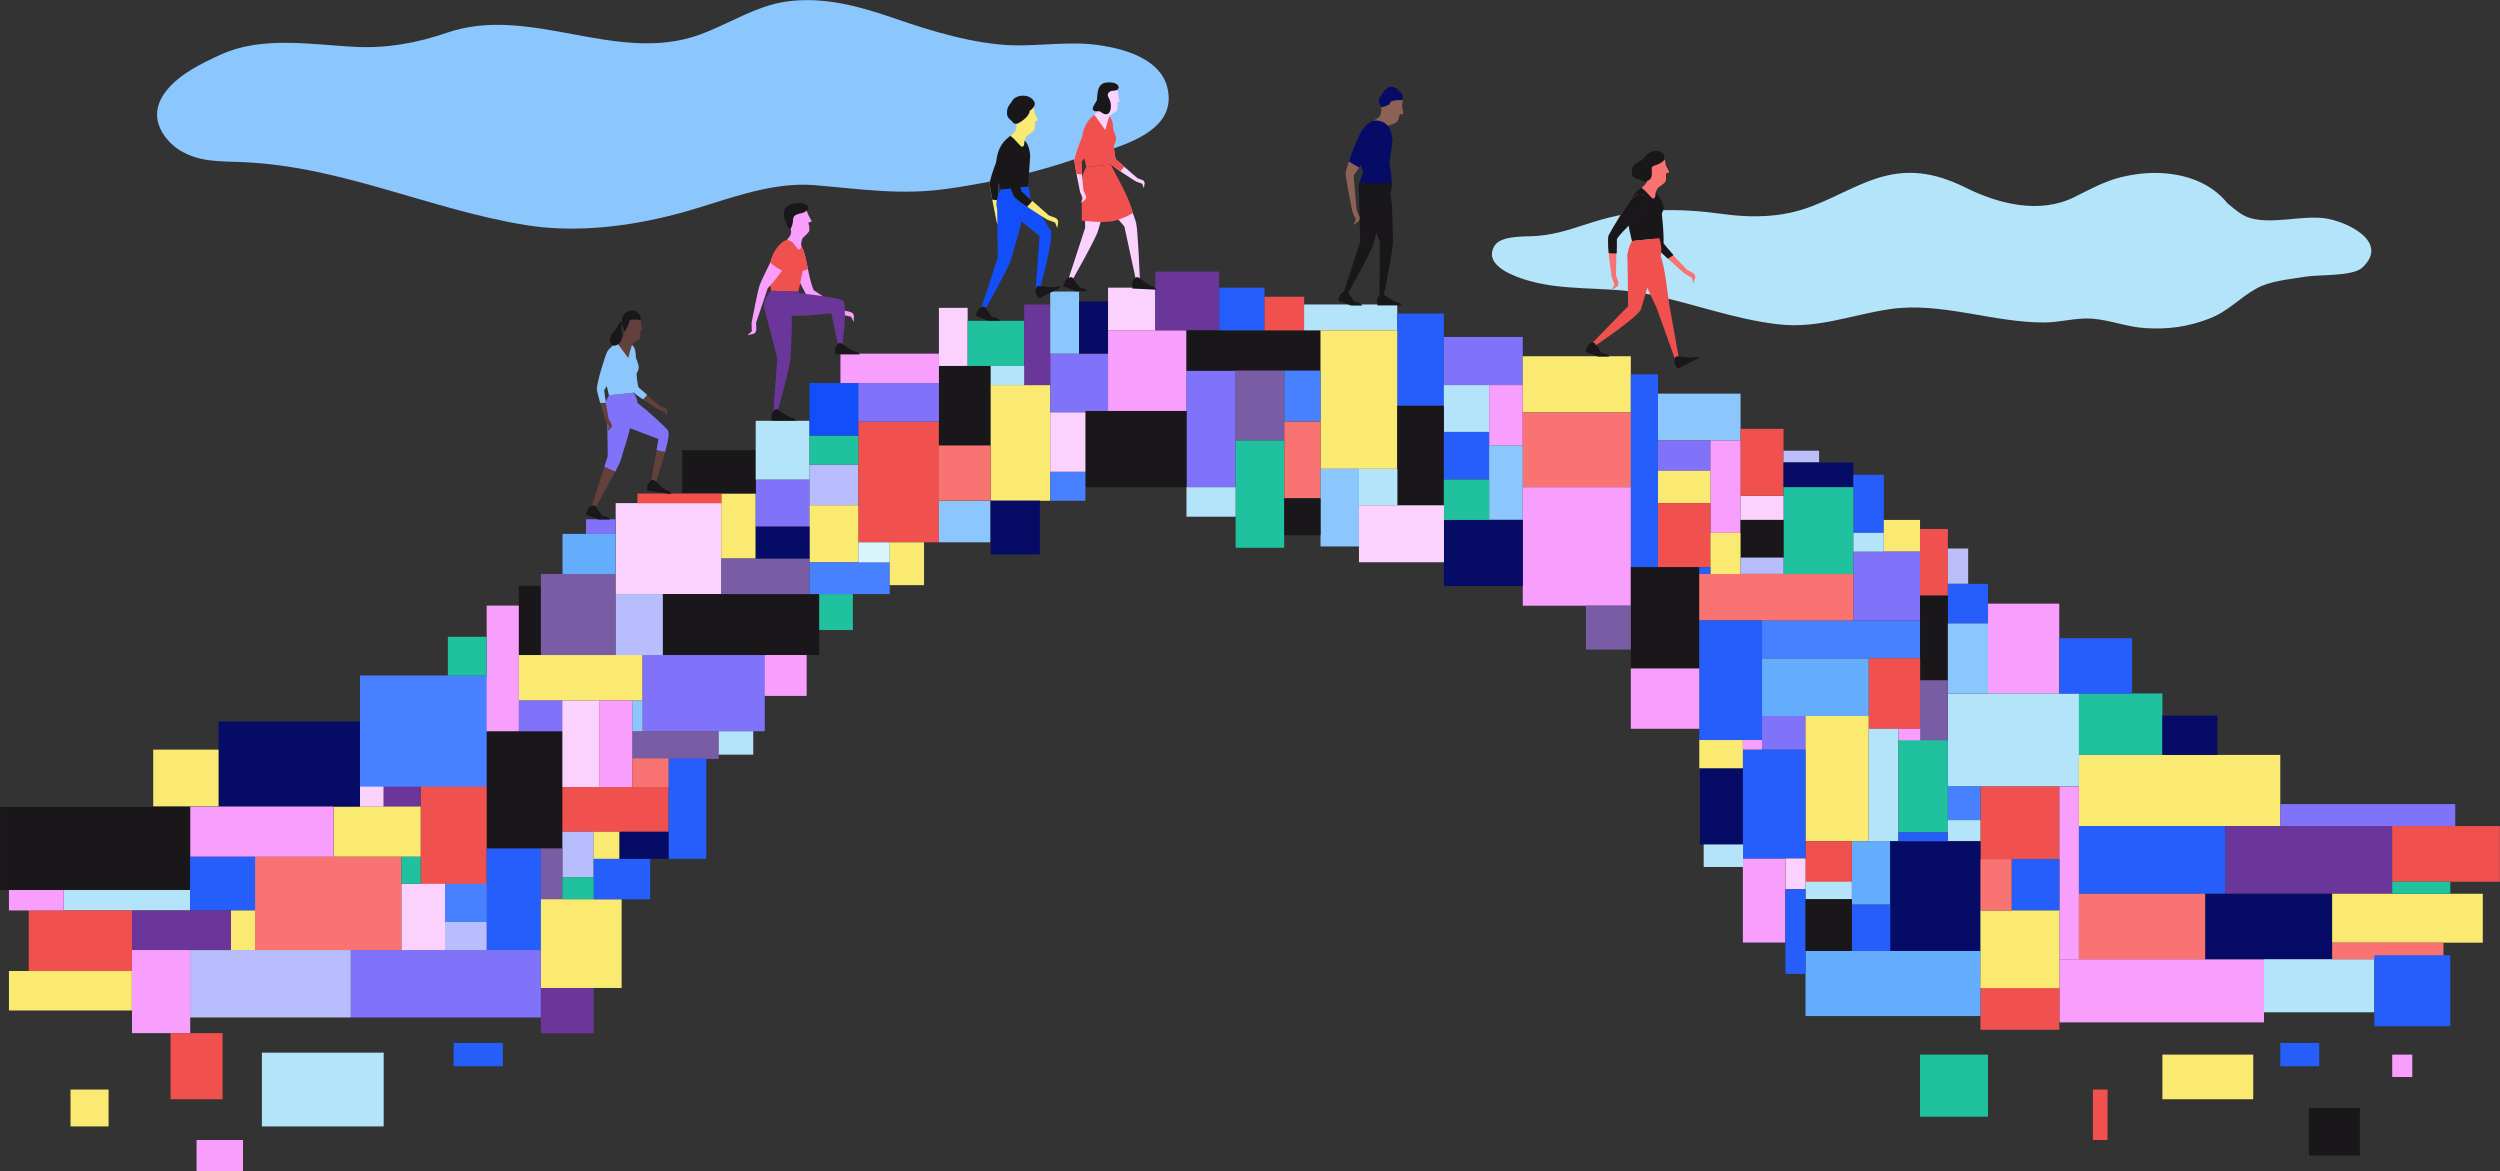 <?xml version="1.0" encoding="UTF-8"?> <!-- Generator: Adobe Illustrator 19.0.0, SVG Export Plug-In . SVG Version: 6.00 Build 0) --> <svg xmlns="http://www.w3.org/2000/svg" xmlns:xlink="http://www.w3.org/1999/xlink" baseProfile="tiny" id="Layer_1" x="0px" y="0px" viewBox="545 -155.7 1932 905" xml:space="preserve"><rect x="545" y="-155.7" width="1932" height="905" fill="#333333" stroke="none"/> <g id="Layer_2"> </g> <g id="Layer_4"> </g> <g id="Layer_1_1_"> </g> <g id="XMLID_15_"> <path id="XMLID_417_" fill="#B4E4F9" d="M2275.8,18.8c-12.9-37.7-55.1-46.5-91.2-37.7c-13.4,3.3-24.2,9.4-36.5,15.5 c-27,13.4-58.7,5.3-84.1-7.3c-24.1-11.9-45.1-15.2-70.4-6.6C1971.7-9.8,1952,3.6,1929,8.6c-16.7,3.7-34.8,3.5-51.5,1.2 c-36.2-4.9-66.3-4.9-102,6.3c-15.5,4.8-25.8,9-42.4,10.5c-7.6,0.7-27.7-0.7-32.9,7.3c-8.9,14,10.9,22.3,21.2,25.8 c30.5,10.3,63.4,5.5,94.5,11.4c34.9,6.6,68.5,20,104.1,23.9c30.2,3.3,56.3-7.5,85.5-11.8c39.6-5.9,79.9,10.6,119.7,10.3 c11.8-0.1,24.1-3.7,35.8-3c14.4,0.9,27.6,6.6,42.3,7.4c17.7,1,32.5-1,49.1-7.4c14.9-5.8,22.9-15.7,36.1-23.1 c11.2-6.3,25.7-7.1,38.2-9.3c10.2-1.7,36.4-0.1,43.8-6.9c21.9-20.2-12.6-36-28.8-38.2c-17.9-2.4-40.2,4.7-57.5-0.1 c-12.8-3.6-21.1-18.2-34-21.2"></path> <path id="XMLID_416_" fill="#8BC7FD" d="M1406.3-41.2c20.7-7.3,47.9-19.5,40.7-47.3c-5.7-21.9-33.2-29.4-52-32.2 c-22.6-3.4-44.9,0.6-67.4,0c-29.8-0.9-63-11-90.7-20.6c-27.3-9.4-55-17.3-84.2-13.2c-24.1,3.5-44.8,17.6-67.3,25.7 c-64.6,23.1-130.5-23.7-195-1.6c-23.3,8-46.8,12.2-71.5,10.9c-33.6-1.8-71.7-8.5-103.3,6c-14.6,6.7-31,14.6-41.3,27 c-18.8,22.5,0.7,41.4,9.4,46.8c15.8,9.7,31.8,8.5,49.5,9.3c76.6,3.5,143,36.3,217.8,48.6c38,6.2,78.9,1.4,116.1-8.3 c35-9.1,71-25.6,107.8-22.5c35.2,3,66.7,7.9,102.2,2.8c23.2-3.3,46-7.9,68.6-13.8C1372-30.5,1397-40.9,1406.3-41.2z"></path> <rect id="XMLID_415_" x="823.2" y="366.3" fill="#4881FF" width="99.3" height="86.2"></rect> <rect id="XMLID_414_" x="921.1" y="409.4" fill="#1A171B" width="58.9" height="90.6"></rect> <rect id="XMLID_413_" x="921.1" y="312.3" fill="#F89EFD" width="24.9" height="97.1"></rect> <rect id="XMLID_412_" x="946" y="350.5" fill="#FBEA71" width="95.6" height="35.2"></rect> <rect id="XMLID_411_" x="946" y="385.7" fill="#8073FA" width="34" height="23.7"></rect> <rect id="XMLID_410_" x="979.6" y="385.7" fill="#FBD2FE" width="28.4" height="66.8"></rect> <rect id="XMLID_409_" x="870.1" y="452.2" fill="#F0514F" width="51" height="75.2"></rect> <rect id="XMLID_408_" x="891.1" y="336.4" fill="#1FC19F" width="30" height="30"></rect> <rect id="XMLID_407_" x="946" y="297" fill="#1A171B" width="17" height="53.5"></rect> <rect id="XMLID_406_" x="979.6" y="452.5" fill="#F0514F" width="82.1" height="34.6"></rect> <rect id="XMLID_405_" x="979.6" y="487.1" fill="#B8BDFD" width="24.2" height="35.2"></rect> <rect id="XMLID_404_" x="921.1" y="500" fill="#255EFB" width="41.9" height="78.5"></rect> <rect id="XMLID_403_" x="963" y="500" fill="#785DA5" width="16.6" height="39.3"></rect> <rect id="XMLID_402_" x="1033.6" y="409.4" fill="#785DA5" width="66.8" height="21.4"></rect> <rect id="XMLID_401_" x="841.5" y="452.2" fill="#6B3699" width="28.6" height="15.5"></rect> <rect id="XMLID_400_" x="802.9" y="467.6" fill="#FBEA71" width="67.2" height="38.8"></rect> <rect id="XMLID_399_" x="963" y="287.9" fill="#785DA5" width="57.6" height="62.6"></rect> <rect id="XMLID_398_" x="1041.6" y="350.5" fill="#8073FA" width="94.4" height="58.9"></rect> <rect id="XMLID_397_" x="1033.6" y="385.7" fill="#8BC7FD" width="8" height="23.7"></rect> <rect id="XMLID_396_" x="1008" y="385.7" fill="#F89EFD" width="25.6" height="66.8"></rect> <rect id="XMLID_395_" x="1020.8" y="233.1" fill="#FBD2FE" width="81.7" height="70.3"></rect> <rect id="XMLID_394_" x="1102.4" y="225.7" fill="#FBEA71" width="26.6" height="50.2"></rect> <rect id="XMLID_393_" x="1020.8" y="303.4" fill="#B8BDFD" width="36.5" height="47.1"></rect> <rect id="XMLID_392_" x="1129" y="214.9" fill="#8073FA" width="41.6" height="36.4"></rect> <rect id="XMLID_391_" x="1170.6" y="203.3" fill="#B8BDFD" width="37.7" height="31.6"></rect> <rect id="XMLID_390_" x="997.9" y="245.6" fill="#8073FA" width="22.7" height="11.3"></rect> <rect id="XMLID_389_" x="1208.3" y="170.1" fill="#F0514F" width="62.3" height="93.3"></rect> <rect id="XMLID_388_" x="1270.6" y="127.1" fill="#1A171B" width="40" height="61.5"></rect> <rect id="XMLID_387_" x="1310.6" y="141.9" fill="#FBEA71" width="46" height="89.4"></rect> <rect id="XMLID_386_" x="1356.6" y="117.6" fill="#8073FA" width="44.7" height="45.4"></rect> <rect id="XMLID_385_" x="713.9" y="401.9" fill="#060C65" width="109.3" height="65.7"></rect> <rect id="XMLID_384_" x="1401.3" y="99.6" fill="#F89EFD" width="60.7" height="62.3"></rect> <rect id="XMLID_383_" x="1461.9" y="130.7" fill="#8073FA" width="38" height="90"></rect> <rect id="XMLID_382_" x="1072.2" y="192.2" fill="#1A171B" width="56.9" height="33.4"></rect> <rect id="XMLID_381_" x="1037.6" y="225.7" fill="#F44F4A" width="64.9" height="7.4"></rect> <rect id="XMLID_380_" x="1129" y="169.5" fill="#B4E4F9" width="41.6" height="45.4"></rect> <rect id="XMLID_379_" x="1170.6" y="180.9" fill="#1FC19F" width="37.7" height="22.4"></rect> <rect id="XMLID_378_" x="1170.6" y="140.3" fill="#124FFB" width="37.7" height="40.6"></rect> <rect id="XMLID_377_" x="1194.5" y="117.6" fill="#F89EFD" width="76.1" height="22.7"></rect> <rect id="XMLID_376_" x="1270.6" y="82.2" fill="#FBD2FE" width="22.2" height="44.9"></rect> <rect id="XMLID_375_" x="1208.3" y="140.3" fill="#8073FA" width="62.3" height="29.8"></rect> <rect id="XMLID_374_" x="1292.8" y="92.2" fill="#1FC19F" width="43.7" height="34.9"></rect> <rect id="XMLID_373_" x="1336.5" y="79.6" fill="#6B3699" width="20.1" height="62.3"></rect> <rect id="XMLID_372_" x="1356.6" y="69.6" fill="#8BC7FD" width="22.3" height="48"></rect> <rect id="XMLID_371_" x="1378.9" y="77.2" fill="#060C65" width="22.3" height="40.3"></rect> <rect id="XMLID_370_" x="1401.3" y="66.6" fill="#FBD2FE" width="36.5" height="33"></rect> <rect id="XMLID_369_" x="1437.8" y="54.2" fill="#6B3699" width="49.3" height="45.3"></rect> <rect id="XMLID_368_" x="1461.9" y="99.6" fill="#1A171B" width="103.5" height="31.2"></rect> <rect id="XMLID_367_" x="1487.2" y="66.6" fill="#255EFB" width="35" height="33"></rect> <rect id="XMLID_366_" x="1522.2" y="73.6" fill="#F0514F" width="30.7" height="26"></rect> <rect id="XMLID_365_" x="1552.8" y="79.6" fill="#B4E4F9" width="72" height="20"></rect> <rect id="XMLID_364_" x="1624.8" y="86.6" fill="#255EFB" width="36" height="71.3"></rect> <rect id="XMLID_363_" x="1660.8" y="104.7" fill="#8073FA" width="61" height="37.2"></rect> <rect id="XMLID_362_" x="1565.5" y="99.6" fill="#FBEA71" width="59.3" height="107"></rect> <rect id="XMLID_361_" x="1721.8" y="119.6" fill="#FBEA71" width="83.5" height="43.4"></rect> <rect id="XMLID_360_" x="1805.3" y="133.6" fill="#255EFB" width="21" height="149"></rect> <rect id="XMLID_359_" x="1826.3" y="148.5" fill="#8BC7FD" width="63.8" height="36.2"></rect> <rect id="XMLID_358_" x="1890.1" y="175.7" fill="#F0514F" width="33.2" height="51.8"></rect> <rect id="XMLID_357_" x="1923.3" y="192.6" fill="#BBBEF9" width="27.5" height="9.1"></rect> <rect id="XMLID_356_" x="1923.3" y="201.7" fill="#060C65" width="54" height="19.1"></rect> <rect id="XMLID_355_" x="1826.3" y="184.7" fill="#8073FA" width="40.5" height="23.4"></rect> <rect id="XMLID_354_" x="1866.8" y="184.7" fill="#F89EFD" width="23.3" height="71.4"></rect> <rect id="XMLID_353_" x="1977.3" y="211.2" fill="#255EFB" width="23.5" height="44.9"></rect> <rect id="XMLID_352_" x="2000.8" y="246.1" fill="#FBEA71" width="28" height="24.5"></rect> <rect id="XMLID_351_" x="2028.8" y="253.1" fill="#F0514F" width="21.5" height="51.5"></rect> <rect id="XMLID_350_" x="2050.3" y="295.5" fill="#255EFB" width="31" height="30.6"></rect> <rect id="XMLID_349_" x="2081.3" y="310.8" fill="#F89EFD" width="55.1" height="69.4"></rect> <rect id="XMLID_348_" x="2136.5" y="585.6" fill="#F89EFD" width="158.1" height="48.8"></rect> <rect id="XMLID_347_" x="1383.8" y="161.9" fill="#1A171B" width="78.2" height="58.9"></rect> <rect id="XMLID_346_" x="1057.3" y="303.4" fill="#1A171B" width="120.8" height="47.1"></rect> <rect id="XMLID_345_" x="1170.6" y="234.8" fill="#FBEA71" width="37.7" height="44"></rect> <rect id="XMLID_344_" x="1102.4" y="275.9" fill="#785DA5" width="68.2" height="27.5"></rect> <rect id="XMLID_343_" x="1129" y="251.3" fill="#060C65" width="41.6" height="24.6"></rect> <rect id="XMLID_342_" x="1170.6" y="278.8" fill="#4881FF" width="62" height="24.6"></rect> <rect id="XMLID_341_" x="1270.6" y="231.3" fill="#8BC7FD" width="39.8" height="32.1"></rect> <rect id="XMLID_340_" x="1208.3" y="263.4" fill="#D9F5FC" width="24.3" height="15.5"></rect> <rect id="XMLID_339_" x="1499.9" y="130.7" fill="#785DA5" width="37.5" height="54"></rect> <rect id="XMLID_338_" x="1537.5" y="130.7" fill="#4881FF" width="28" height="39.3"></rect> <rect id="XMLID_337_" x="1660.8" y="141.9" fill="#B4E4F9" width="35" height="36.2"></rect> <rect id="XMLID_336_" x="1624.8" y="157.9" fill="#1A171B" width="36" height="77"></rect> <rect id="XMLID_335_" x="1695.8" y="141.9" fill="#F89EFD" width="26" height="46.8"></rect> <rect id="XMLID_334_" x="1721.8" y="163" fill="#F97373" width="83.5" height="57.7"></rect> <rect id="XMLID_333_" x="1826.3" y="208.1" fill="#FBEA71" width="40.5" height="25"></rect> <rect id="XMLID_332_" x="1923.3" y="220.8" fill="#1FC19F" width="54" height="67.1"></rect> <rect id="XMLID_331_" x="1890.1" y="227.6" fill="#FBD2FE" width="33.2" height="18.5"></rect> <rect id="XMLID_330_" x="1890.1" y="246.1" fill="#1A171B" width="33.2" height="29.2"></rect> <rect id="XMLID_329_" x="1826.3" y="233.1" fill="#F0514F" width="40.5" height="49.5"></rect> <rect id="XMLID_328_" x="1977.3" y="270.6" fill="#8073FA" width="51.5" height="53.2"></rect> <rect id="XMLID_327_" x="1977.3" y="256.1" fill="#B4E4F9" width="23.5" height="14.5"></rect> <rect id="XMLID_326_" x="2050.3" y="268.2" fill="#BBBEF9" width="15.7" height="27.2"></rect> <rect id="XMLID_325_" x="1356.6" y="163" fill="#FBD2FE" width="27.2" height="45.9"></rect> <rect id="XMLID_324_" x="1537.5" y="170.1" fill="#F97373" width="28" height="59.3"></rect> <rect id="XMLID_323_" x="1660.8" y="178.1" fill="#255EFB" width="35" height="36.8"></rect> <rect id="XMLID_322_" x="1695.8" y="188.6" fill="#8BC7FD" width="26" height="57.4"></rect> <rect id="XMLID_321_" x="742.1" y="506.4" fill="#F97373" width="113.2" height="72.1"></rect> <rect id="XMLID_320_" x="1721.8" y="220.8" fill="#F89EFD" width="83.5" height="91.6"></rect> <rect id="XMLID_319_" x="963" y="539.2" fill="#FBEA71" width="62.4" height="68.6"></rect> <rect id="XMLID_318_" x="2028.8" y="304.6" fill="#1A171B" width="21.5" height="65.8"></rect> <rect id="XMLID_317_" x="1805.3" y="282.6" fill="#1A171B" width="52.9" height="78.3"></rect> <rect id="XMLID_316_" x="1499.9" y="184.7" fill="#1FC19F" width="37.5" height="82.9"></rect> <rect id="XMLID_315_" x="1461.9" y="220.8" fill="#B4E4F9" width="38" height="22.8"></rect> <rect id="XMLID_314_" x="1270.6" y="188.6" fill="#F97373" width="40" height="42.6"></rect> <rect id="XMLID_313_" x="2050.3" y="380.2" fill="#B4E4F9" width="101.3" height="71.9"></rect> <rect id="XMLID_312_" x="2050.3" y="326.1" fill="#8BC7FD" width="31" height="54.1"></rect> <rect id="XMLID_311_" x="1906.7" y="323.8" fill="#4881FF" width="122.1" height="29.4"></rect> <rect id="XMLID_310_" x="1565.5" y="206.6" fill="#8BC7FD" width="29.7" height="60"></rect> <rect id="XMLID_309_" x="1660.8" y="246.1" fill="#060C65" width="61" height="51.1"></rect> <rect id="XMLID_308_" x="1595.2" y="206.6" fill="#B4E4F9" width="29.7" height="28.3"></rect> <rect id="XMLID_307_" x="2151.6" y="427.7" fill="#FBEA71" width="155.6" height="55"></rect> <rect id="XMLID_306_" x="1356.6" y="209" fill="#4881FF" width="27.2" height="22.3"></rect> <rect id="XMLID_305_" x="1537.5" y="229.4" fill="#1A171B" width="28" height="28.5"></rect> <rect id="XMLID_304_" x="2075.5" y="452.2" fill="#F0514F" width="61" height="56"></rect> <rect id="XMLID_303_" x="2075.5" y="599.8" fill="#F0514F" width="61" height="40.3"></rect> <rect id="XMLID_302_" x="1660.8" y="214.9" fill="#1FC19F" width="35" height="31.2"></rect> <rect id="XMLID_301_" x="1989.1" y="353" fill="#F0514F" width="39.8" height="54.5"></rect> <rect id="XMLID_300_" x="1906.7" y="397.6" fill="#8073FA" width="33.6" height="26.1"></rect> <rect id="XMLID_299_" x="1858.2" y="287.9" fill="#F97373" width="119.1" height="35.9"></rect> <rect id="XMLID_298_" x="1866.8" y="256.1" fill="#FBEA71" width="23.3" height="31.8"></rect> <rect id="XMLID_297_" x="1890.1" y="275.2" fill="#B8BDFD" width="33.2" height="12.6"></rect> <rect id="XMLID_296_" x="1858.2" y="282.6" fill="#255EFB" width="8.6" height="5.3"></rect> <rect id="XMLID_295_" x="823.2" y="452.2" fill="#FBD2FE" width="18.2" height="15.5"></rect> <rect id="XMLID_294_" x="1858.2" y="323.8" fill="#255EFB" width="48.5" height="92.4"></rect> <rect id="XMLID_293_" x="1770.6" y="312.3" fill="#785DA5" width="34.7" height="34"></rect> <rect id="XMLID_292_" x="1940.3" y="397.3" fill="#FBEA71" width="48.8" height="97.1"></rect> <rect id="XMLID_291_" x="1310.6" y="127.1" fill="#B4E4F9" width="25.9" height="14.8"></rect> <rect id="XMLID_290_" x="1310.6" y="231.2" fill="#060C65" width="38" height="41.6"></rect> <rect id="XMLID_289_" x="979.7" y="256.9" fill="#64ADFC" width="41" height="31"></rect> <rect id="XMLID_288_" x="1976.1" y="494.4" fill="#64ADFC" width="29.7" height="49"></rect> <rect id="XMLID_287_" x="1906.7" y="353.2" fill="#64ADFC" width="82.4" height="44.4"></rect> <rect id="XMLID_286_" x="1940.3" y="579.2" fill="#64ADFC" width="135.2" height="50.3"></rect> <rect id="XMLID_285_" x="1891.9" y="507.7" fill="#F89EFD" width="32.8" height="65"></rect> <rect id="XMLID_284_" x="1805.3" y="360.9" fill="#F89EFD" width="52.9" height="46.6"></rect> <rect id="XMLID_283_" x="1135.9" y="350.5" fill="#F89EFD" width="32.5" height="31.6"></rect> <rect id="XMLID_282_" x="1003.8" y="508" fill="#255EFB" width="43.6" height="31.3"></rect> <rect id="XMLID_281_" x="1061.7" y="430.4" fill="#255EFB" width="29.1" height="77.6"></rect> <rect id="XMLID_280_" x="1232.6" y="263.4" fill="#FBEA71" width="26.5" height="33.1"></rect> <rect id="XMLID_279_" x="887.3" y="527.3" fill="#4881FF" width="33.9" height="29.5"></rect> <rect id="XMLID_278_" x="1595.2" y="234.8" fill="#FBD2FE" width="65.7" height="44"></rect> <rect id="XMLID_277_" x="1940.3" y="494.4" fill="#F0514F" width="35.8" height="31.5"></rect> <rect id="XMLID_276_" x="2050.3" y="451.9" fill="#4881FF" width="25.2" height="26.2"></rect> <rect id="XMLID_275_" x="816.1" y="578.5" fill="#8073FA" width="146.9" height="52.1"></rect> <rect id="XMLID_274_" x="1003.8" y="487.1" fill="#FBEA71" width="20" height="20.9"></rect> <rect id="XMLID_273_" x="855.3" y="527.3" fill="#FBD2FE" width="33.6" height="51.2"></rect> <rect id="XMLID_272_" x="1858.7" y="438" fill="#060C65" width="33.3" height="58.9"></rect> <rect id="XMLID_271_" x="1989.1" y="407.5" fill="#B4E4F9" width="23" height="86.9"></rect> <rect id="XMLID_270_" x="1178.1" y="303.4" fill="#1FC19F" width="26" height="27.8"></rect> <rect id="XMLID_269_" x="1891.9" y="423.6" fill="#255EFB" width="48.4" height="84.1"></rect> <rect id="XMLID_268_" x="1858.2" y="416.2" fill="#FBEA71" width="33.7" height="21.8"></rect> <rect id="XMLID_267_" x="1861.6" y="496.9" fill="#B4E4F9" width="30.4" height="17.4"></rect> <rect id="XMLID_266_" x="2012.1" y="416.2" fill="#1FC19F" width="38.2" height="71.4"></rect> <rect id="XMLID_265_" x="2028.8" y="370" fill="#785DA5" width="21.5" height="46.4"></rect> <rect id="XMLID_264_" x="1891.9" y="416.2" fill="#F89EFD" width="14.8" height="7.4"></rect> <rect id="XMLID_263_" x="1924.8" y="507.7" fill="#FBD2FE" width="15.5" height="23.8"></rect> <rect id="XMLID_262_" x="2151.6" y="380.2" fill="#1FC19F" width="64.5" height="47.5"></rect> <rect id="XMLID_261_" x="2050.3" y="478.1" fill="#B4E4F9" width="25.2" height="16.3"></rect> <rect id="XMLID_260_" x="1100.4" y="409.4" fill="#B4E4F9" width="26.7" height="18.1"></rect> <rect id="XMLID_259_" x="1940.3" y="525.7" fill="#B4E4F9" width="35.8" height="13.5"></rect> <rect id="XMLID_258_" x="2012.1" y="407.5" fill="#F89EFD" width="16.8" height="8.9"></rect> <rect id="XMLID_257_" x="2136.5" y="452.2" fill="#F89EFD" width="15.1" height="133.4"></rect> <rect id="XMLID_256_" x="2005.7" y="494.4" fill="#060C65" width="69.8" height="84.8"></rect> <rect id="XMLID_255_" x="2012.1" y="487.6" fill="#255EFB" width="38.2" height="6.8"></rect> <rect id="XMLID_254_" x="2151.6" y="482.7" fill="#255EFB" width="113.3" height="52.3"></rect> <rect id="XMLID_253_" x="2099.6" y="508.2" fill="#255EFB" width="36.9" height="39.7"></rect> <rect id="XMLID_252_" x="1924.8" y="531.5" fill="#255EFB" width="15.5" height="65.4"></rect> <rect id="XMLID_251_" x="1976.1" y="543.4" fill="#255EFB" width="29.7" height="35.8"></rect> <rect id="XMLID_250_" x="1940.3" y="539.2" fill="#1A171B" width="35.8" height="40"></rect> <rect id="XMLID_249_" x="2075.5" y="547.9" fill="#FBEA71" width="61" height="60"></rect> <rect id="XMLID_248_" x="2075.5" y="508.2" fill="#F97373" width="24.1" height="39.7"></rect> <rect id="XMLID_247_" x="1033.6" y="430.4" fill="#F97373" width="28.1" height="22.1"></rect> <rect id="XMLID_246_" x="2151.6" y="535" fill="#F97373" width="97.7" height="50.6"></rect> <rect id="XMLID_245_" x="691.9" y="467.6" fill="#F89EFD" width="110.9" height="38.8"></rect> <rect id="XMLID_244_" x="855.3" y="506.4" fill="#1FC19F" width="14.8" height="20.9"></rect> <rect id="XMLID_243_" x="888.9" y="556.8" fill="#B8BDFD" width="32.2" height="21.7"></rect> <rect id="XMLID_242_" x="691.9" y="578.5" fill="#B8BDFD" width="124.2" height="52.1"></rect> <rect id="XMLID_241_" x="545.1" y="467.9" fill="#1A171B" width="146.9" height="64.2"></rect> <rect id="XMLID_240_" x="594.2" y="532.1" fill="#B4E4F9" width="97.7" height="15.8"></rect> <rect id="XMLID_239_" x="979.6" y="522.2" fill="#1FC19F" width="24.2" height="17"></rect> <rect id="XMLID_238_" x="1023.8" y="487.1" fill="#060C65" width="37.9" height="20.9"></rect> <rect id="XMLID_237_" x="691.9" y="506.4" fill="#255EFB" width="50.2" height="41.5"></rect> <rect id="XMLID_236_" x="723.5" y="547.9" fill="#FBEA71" width="18.6" height="30.6"></rect> <rect id="XMLID_235_" x="663.4" y="423.6" fill="#FBEA71" width="50.5" height="43.8"></rect> <rect id="XMLID_234_" x="963" y="607.9" fill="#6B3699" width="40.8" height="34.9"></rect> <rect id="XMLID_233_" x="647" y="547.9" fill="#6B3699" width="76.5" height="30.6"></rect> <rect id="XMLID_232_" x="2136.5" y="337.5" fill="#255EFB" width="56.2" height="42.8"></rect> <rect id="XMLID_230_" x="2216.1" y="397.3" fill="#060C65" width="42.5" height="30.4"></rect> <rect id="XMLID_229_" x="2307.2" y="465.7" fill="#8073FA" width="135.2" height="17"></rect> <rect id="XMLID_228_" x="2264.9" y="482.7" fill="#6B3699" width="128.9" height="52.3"></rect> <rect id="XMLID_227_" x="2249.3" y="535" fill="#060C65" width="98" height="50.6"></rect> <rect id="XMLID_226_" x="2393.7" y="482.7" fill="#F0514F" width="83.2" height="43"></rect> <rect id="XMLID_225_" x="567.2" y="547.9" fill="#F0514F" width="79.8" height="46.8"></rect> <rect id="XMLID_224_" x="647" y="578.5" fill="#F89EFD" width="45" height="64.2"></rect> <rect id="XMLID_223_" x="551.9" y="532.1" fill="#F89EFD" width="42.3" height="15.8"></rect> <rect id="XMLID_222_" x="551.9" y="594.7" fill="#FBEA71" width="95" height="30.5"></rect> <rect id="XMLID_221_" x="2347.3" y="535" fill="#FBEA71" width="116.4" height="37.8"></rect> <rect id="XMLID_220_" x="2294.6" y="585.6" fill="#B4E4F9" width="85.3" height="41"></rect> <rect id="XMLID_219_" x="2393.7" y="525.7" fill="#1FC19F" width="44.9" height="9.3"></rect> <rect id="XMLID_218_" x="2347.3" y="572.8" fill="#F97373" width="86" height="12.8"></rect> <rect id="XMLID_217_" x="2379.9" y="582.5" fill="#255EFB" width="58.7" height="54.9"></rect> <rect id="XMLID_216_" x="747.4" y="657.8" fill="#B4E4F9" width="94.1" height="57"></rect> <rect id="XMLID_215_" x="676.8" y="642.7" fill="#F0514F" width="40.2" height="51.1"></rect> <rect id="XMLID_214_" x="895.6" y="650.3" fill="#255EFB" width="38" height="18"></rect> <rect id="XMLID_213_" x="599.5" y="686.3" fill="#FBEA71" width="29.4" height="28.5"></rect> <rect id="XMLID_212_" x="696.9" y="725.3" fill="#F89EFD" width="35.9" height="24"></rect> <rect id="XMLID_211_" x="2028.8" y="659.3" fill="#1FC19F" width="52.5" height="48"></rect> <rect id="XMLID_210_" x="2216.1" y="659.3" fill="#FBEA71" width="70.2" height="34.5"></rect> <rect id="XMLID_209_" x="2162.4" y="686.3" fill="#F0514F" width="11.3" height="39"></rect> <rect id="XMLID_208_" x="2307.2" y="650.3" fill="#255EFB" width="30.1" height="18"></rect> <rect id="XMLID_207_" x="2329.3" y="700.6" fill="#1A171B" width="39.4" height="36.7"></rect> <rect id="XMLID_206_" x="2393.7" y="659.3" fill="#F89EFD" width="15.5" height="17.3"></rect> <path id="XMLID_205_" fill="#F89EFD" d="M1153.7,41c0.7,4.4,12,27,14.4,31.1c2.4,4.1,28.4,15.6,28.4,15.6l6.2,1.4l2.1,4.1l0.1-5.1 c0,0-0.5-2.2-2.7-2.7c-2.1-0.5-5-1.2-5-1.2s-21.1-14.3-23.3-15.6c-3.3-5.8-6.4-29.4-8.9-32.3c-2.5-3-4.4-5.7-8.1-3.7 C1153.2,34.7,1153,36.6,1153.7,41z"></path> <path id="XMLID_204_" fill="#F0514F" d="M1165.2,36.3c-2.5-3-4.7-5.7-8.4-3.7c-3.7,2.1-3.8,4-3.2,8.4c0.3,2.1,3,8.1,6,14.4 c1,0.1,2,0.1,3-0.2c-0.1-0.2-0.2-0.3-1.9,0c2.6-1.3,5.8-1.8,8.7-2.8C1168,45.1,1166.5,37.9,1165.2,36.3z"></path> <path id="XMLID_203_" fill="#FBEA71" d="M1322.4-47.2c-2.7,3.5-12.6,28.4-12.5,33.2c0.1,4.7,5.3,29.8,5.3,29.8l2.6,5.8l-1.9,4.2 l4.1-3c0,0,1.4-1.8,0.5-3.7c-0.9-2-2.1-4.7-2.1-4.7s-2.5-24.8-2.1-27.3c4.3-5.1,17-25.3,17.4-29.2c0.4-3.9,0.8-7.4-3.2-8.6 C1326.5-51.9,1325-50.7,1322.4-47.2z"></path> <path id="XMLID_202_" fill="#1A171B" d="M1330.6-50.7c-4-1.2-5.5,0-8.2,3.5c-2.7,3.5-12.6,28.4-12.5,33.2c0,1.9,0.9,7.1,1.9,12.6 c1.6,0.2,3.4,0.4,5.2,0.4c-0.5-5.6-0.8-10.8-0.6-11.9c4.3-5.1,17-25.3,17.4-29.2S1334.6-49.5,1330.6-50.7z"></path> <path id="XMLID_201_" fill="#F0514F" d="M1140.8,69c0,0-1.8-14.9-0.6-21.2c1.1-6.1,4.9-15,13.8-18.6c12.1,0.7,13.1,10.4,12.9,16.6 c0,0.4-0.6,3.7-0.2,1.3l-4.7,22.6L1140.8,69z"></path> <path id="XMLID_200_" fill="#6B3699" d="M1140.8,69l21.2,0.6c0,0,2,10.5-1.7,14.9c-3.7,4.4-10,5.7-10,5.7s-11.6,0.9-14.3-6.3 C1133.4,76.7,1140.8,69,1140.8,69z"></path> <path id="XMLID_199_" fill="#6B3699" d="M1135.6,82.2l10.1,39.1l-3.1,41.7h3.1c0,0,10.2-36.4,10.2-42.1s2.3-30.7,0-38.7 C1153.6,74.3,1135.6,82.2,1135.6,82.2z"></path> <path id="XMLID_198_" fill="#124FFB" d="M1315.6,2.9l0.5,40.3l-13,39.8l3,0.7c0,0,18.7-32.9,20-38.4s9.6-29.3,9.3-37.6 C1335-0.5,1315.6,2.9,1315.6,2.9z"></path> <path id="XMLID_197_" fill="#6B3699" d="M1158.5,70.4c0,0,33,3.4,37.5,6c4.4,2.6,0,34.3,0,34.3h-3.4l-5.1-24.3c0,0-30.8,3.7-35.5,1 S1158.5,70.4,1158.5,70.4z"></path> <path id="XMLID_196_" fill="#1A171B" d="M1141.5,164c0,0,1.8-4.7,4.6-3.1s8.7,6.2,10.8,6.2c2.1,0,3.4,2.3,3.4,2.3h-14h-4.8 C1141.5,169.5,1140.9,165.3,1141.5,164z"></path> <path id="XMLID_195_" fill="#1A171B" d="M1190.7,112.8c0,0,1.8-4.7,4.6-3.1c2.8,1.6,8.7,6.2,10.8,6.2s3.4,2.3,3.4,2.3h-14h-4.8 C1190.7,118.3,1190.1,114.1,1190.7,112.8z"></path> <path id="XMLID_194_" fill="#F89EFD" d="M1157.4,31.7c-1.8-1.8-4.6-1.8-3.9-2.5c1.7-1.7,3.3-4.2,2.8-6.6c-0.9-4.6-4-8.9-3.7-13.1 c0.3-4.2,4.5-6.9,7.2-7.5c2.8-0.6,7.4,1.8,9.3,6.9c0.6,2,3.3,6.5,3.3,6.5l-2.7,1c0,0,1.5,5.2,0.4,6.9c-0.9,1.3-3.4,3.7-4.5,4.7 c-0.3,0.3-0.6,0.6-0.7,1.1c-0.5,1.6-0.9,3.1-0.7,4.7c0.3,2.7-1.4,4.5-3.2,2.3C1159.2,33.9,1159.3,33.6,1157.4,31.7z"></path> <path id="XMLID_193_" fill="#F89EFD" d="M1147.8,34c-3,3.2-13.9,25.9-15.6,30.3c-1.7,4.4-6.4,29.6-6.4,29.6l0.2,6.4l-3.4,3.1l5-1.2 c0,0,2-1.1,1.9-3.3s-0.2-5.2-0.2-5.2s8.3-24.1,9-26.6c4.7-4.7,18.9-23.4,19.7-27.3c0.8-3.8,1.5-7.1-2.4-8.6S1150.8,30.8,1147.8,34z "></path> <path id="XMLID_79_" fill="#124FFB" d="M1318.5-9.4l21.1-2.3c0,0,3.4,10.1,0.3,15c-3.1,4.9-9.1,7.1-9.1,7.1s-10.9,3.3-14.6-3.5 C1312.6,0.1,1318.5-9.4,1318.5-9.4z"></path> <path id="XMLID_78_" fill="#124FFB" d="M1318,2.2l30.4,24.5l-3.1,41.7h3.1c0,0,11.7-41.6,8.5-46.2c-3.3-4.6-15.7-26.5-22.2-31.7 S1318,2.2,1318,2.2z"></path> <path id="XMLID_77_" fill="#1A171B" d="M1345.3,70.1c0,0-0.5-5,2.7-4.8s10.6,1.6,12.5,0.7c1.9-0.9,4.1,0.5,4.1,0.5l-12.5,6.3 l-4.3,2.2C1347.8,75,1345.3,71.5,1345.3,70.1z"></path> <path id="XMLID_76_" fill="#1A171B" d="M1301.2,83.3c0,0,3.4-3.7,5.4-1.2c1,1.3,2.6,3.7,4.1,5.8c1.4,1.9,2.6,2,3.6,2 c2.1,0,3.4,2.3,3.4,2.3h-8.7l-5.4-2.1l-4.5-1.7C1299.2,88.4,1300.1,84.3,1301.2,83.3z"></path> <path id="XMLID_74_" fill="#FBEA71" d="M1317.9-37.5c0.1,4.4,8.5,28.3,10.3,32.6c1.9,4.4,26.2,19,26.2,19l6,2.2l1.6,4.3l0.8-5 c0,0-0.3-2.2-2.3-3c-2-0.7-4.9-1.8-4.9-1.8S1336.5-6,1334.4-7.6c-2.5-6.2-2.4-29.9-4.5-33.2c-2.1-3.3-4-6.3-7.9-4.7 C1318.2-43.8,1317.8-42,1317.9-37.5z"></path> <path id="XMLID_72_" fill="#1A171B" d="M1155.9,21c-2,1.7-3.2-5.3-4.3-7.1c-1.3-2-0.9-4.1-0.5-6.6c0.8-4.7,7.5-6.1,11.5-6.2 c2.1-0.1,5.4,0.8,6.8,2.5c0.9,1.1-0.2,2.6-1.1,3.5c-2.9,3-8.1,1.5-10,5c0,0-0.5,1.5-0.5,2.9S1157,20.1,1155.9,21z"></path> <path fill="#1A171B" d="M1334.6-7.7c-0.3-0.8-0.6-2-0.9-3.3l5.8-0.6l1.6-23c0-0.5,0-1.1,0-1.3c-0.6-6.2-2.9-15.7-15-14.7 c-3.3,1.9-5.7,4.5-7.4,7.4c-0.1,0.1-0.2,0.3-0.3,0.5c-2.4,4.2-3.3,8.9-3.5,12.5c-0.3,6.4,3.5,20.9,3.5,20.9l7.6-0.8 c0.9,2.5,1.6,4.4,2,5.3c0.7,1.6,4.2,4.6,10.5,8.9l0.1,0.1l0.1-0.1c1.7-1.6,3-3.1,4-4.5l0-0.1C1338.1-4.7,1335.3-7.1,1334.6-7.7z"></path> <path id="XMLID_70_" fill="#F97373" d="M1814.9,1.2c0,4.4,7,30.3,9.9,34s22.2,20.7,22.2,20.7l5.6,3.1l1,4.5l1.5-4.9 c0,0,0.1-2.2-1.8-3.3c-1.9-1-4.5-2.5-4.5-2.5s-17.9-18.3-19-20.6c0.4-6.6-0.6-30.5-2.6-33.8s-3.8-6.4-7.7-4.9 S1814.9-3.2,1814.9,1.2z"></path> <path id="XMLID_69_" fill="#1A171B" d="M1819.3-6.5c-3.9,1.5-4.4,3.3-4.4,7.8s7,30.3,9.9,34c1.2,1.5,5,5.1,9.1,8.9 c1.4-0.8,3-1.8,4.4-2.8c-3.7-4.2-7.2-8.2-7.7-9.2c0.4-6.6-1.6-30.5-3.6-33.8S1823.2-8,1819.3-6.5z"></path> <path id="XMLID_68_" fill="#F0514F" d="M1802.7,40.6l0.5,40.3l-27.7,28.5l2.4,2c0,0,34-22.8,35.3-28.3s9.6-29.3,9.3-37.6 C1822.1,37.2,1802.7,40.6,1802.7,40.6z"></path> <path id="XMLID_67_" fill="#F0514F" d="M1808,45.3l17.1,36.6l14.5,40.3l2.8-1.2c0,0-6.4-35.7-7.4-41.3s-3.3-30.7-7-38.1 C1824.2,34.2,1808,45.3,1808,45.3z"></path> <path id="XMLID_66_" fill="#1A171B" d="M1806.2,30.6c0,0-3.8-14.5-3.5-20.9c0.3-6.2,2.8-15.5,11.1-20.3c12.1-1,14.4,8.5,15,14.7 c0,0.4-0.1,3.7,0,1.3l-1.6,23L1806.2,30.6z"></path> <path id="XMLID_65_" fill="#F0514F" d="M1806.2,30.6l21.1-2.3c0,0,3.4,10.1,0.3,15c-3,4.9-9.1,7.1-9.1,7.1s-10.9,3.3-14.6-3.5 C1800.3,40.1,1806.2,30.6,1806.2,30.6z"></path> <path id="XMLID_64_" fill="#1A171B" d="M1839,124.4c0,0-0.5-5,2.7-4.8s10.6,1.6,12.5,0.7s4.1,0.5,4.1,0.5l-12.5,6.3l-4.3,2.2 C1841.5,129.2,1839,125.8,1839,124.4z"></path> <path id="XMLID_63_" fill="#1A171B" d="M1772.2,111c0,0,3.4-3.7,5.4-1.2c1,1.3,2.6,3.7,4.1,5.8c1.4,1.9,2.6,2,3.6,2 c2.1,0,3.4,2.3,3.4,2.3h-8.7l-5.4-2.1l-4.5-1.7C1770.3,116.1,1771.2,112,1772.2,111z"></path> <path id="XMLID_62_" fill="#F97373" d="M1815.8-8.8c-1.3-1.2-2.8-1.4-1.2-2.7c1.9-1.6,3.8-3.7,3.7-6.1c-0.3-4.7-2.7-9.4-1.9-13.5 c0.9-4.1,5.4-6.2,8.2-6.4s7.5,1.9,7.5,8.6c0.2,1.5,2.1,4.2,2.7,5.7c0.2,0.4-0.1,0.9-0.5,1l-1.3,0.3c-0.4,0.1-0.6,0.4-0.6,0.8 c0.1,1.5,0.4,5.1-0.7,6.3c-1,1.1-3.7,3-5,3.9c-0.5,0.3-0.8,0.8-1.1,1.3c-0.7,1.4-1.2,2.8-1.3,4.4c0,2.7-1.6,4.1-3.4,1.8L1815.8-8.8 z"></path> <path id="XMLID_61_" fill="#F97373" d="M1806.7-2.9c-3.3,2.9-16.2,24.7-18.4,28.9s2.2,32.3,2.2,32.3l2.2,6l-2.3,4l4.4-2.6 c0,0,1.5-1.6,0.8-3.7c-0.7-2-1.8-4.9-1.8-4.9s0.6-25.5,0.5-28.1c3.1-5.9,21.4-21,22.5-24.8c1.2-3.7,2.2-7.1-1.5-9 C1811.7-6.7,1810-5.8,1806.7-2.9z"></path> <path id="XMLID_60_" fill="#1A171B" d="M1794.4,39.9c0.1-6.3,0.2-9.9,0.1-10.8c1.6-3,7.1-8.4,12.4-13.5c4.9-4.8,9.6-9.4,10.2-11.2 V4.3c1.2-3.7,2.2-7.1-1.5-9.1c-3.8-2-5.6-1-8.9,1.9S1790.3,22,1788.3,26c-0.8,1.5-0.8,6.2-0.1,13.8v0.1h0.1c2.4,0.3,4.3,0.3,6,0.2 h0.1L1794.4,39.9z"></path> <path id="XMLID_59_" fill="#FBD2FE" d="M1383.1-19.9l0.5,40.3l-13,39.8l3,0.7c0,0,18.7-32.9,20-38.4s9.6-29.3,9.3-37.6 C1402.6-23.3,1383.1-19.9,1383.1-19.9z"></path> <path id="XMLID_57_" fill="#F0514F" d="M1384.5-26.6l19-2c0,0,5.5,9.9,2.4,14.8c-3,4.9-9.1,7.1-9.1,7.1s-10.9,3.3-14.6-3.5 C1378.6-17.1,1384.5-26.6,1384.5-26.6z"></path> <path id="XMLID_56_" fill="#FBD2FE" d="M1388.4-10.3l25.5,29.6l9,41.6l3-0.9c0,0-1.5-37.8-2.9-43.4c-1.3-5.5-10.7-29.1-16.1-35.3 C1401.4-25.1,1388.4-10.3,1388.4-10.3z"></path> <path id="XMLID_55_" fill="#1A171B" d="M1420.3,61.7c0,0,2.1-4.6,4.8-2.8c2.7,1.7,8.4,6.7,10.5,6.8s3.3,2.5,3.3,2.5l-14-0.7 l-4.8-0.2C1420,67.2,1419.6,62.9,1420.3,61.7z"></path> <path id="XMLID_54_" fill="#1A171B" d="M1368.8,60.5c0,0,3.4-3.7,5.4-1.2c1,1.3,2.6,3.7,4.1,5.8c1.4,1.9,2.6,2,3.6,2 c2.1,0,3.4,2.3,3.4,2.3h-8.7l-5.4-2.1l-4.5-1.7C1366.8,65.6,1367.7,61.5,1368.8,60.5z"></path> <path id="XMLID_53_" fill="#FBD2FE" d="M1394.3-56.1c0.1,3.5,6.7,22.3,8.1,25.7c1.5,3.4,20.6,15,20.6,15l4.7,1.7l1.3,3.4l0.6-4 c0,0-0.2-1.8-1.8-2.3c-1.6-0.6-3.8-1.4-3.8-1.4s-15.1-13.2-16.7-14.5c-2-4.8-1.9-23.5-3.5-26.1s-3.1-4.9-6.2-3.7 C1394.5-61.1,1394.2-59.6,1394.3-56.1z"></path> <path id="XMLID_51_" fill="#F0514F" d="M1149.6,53.5c4.4-5.9,8.4-11.8,8.8-13.7c0.8-3.8,1.5-7.3-2.4-8.8c-3.9-1.5-5.5-0.5-8.5,2.8 c-1.4,1.5-4.4,7.2-7.4,13.4C1143.2,49.7,1146.1,51.9,1149.6,53.5z"></path> <path id="XMLID_48_" fill="#F0514F" d="M1381-14.1v28.9c0,0,18.2,2.3,25.8,0c7.6-2.3,10.6-4.1,13.7-5.8 c-1.7-10-15.2-33.6-15.2-33.6c-3.8-3.8-13.3,0.5-13.3,0.5L1381-14.1z"></path> <g id="XMLID_35_"> <path id="XMLID_47_" fill="#1A171B" d="M1609.5,74.9c0,0,1.8-4.7,4.6-3.1c2.8,1.6,8.7,6.2,10.8,6.2c2.1,0,3.4,2.3,3.4,2.3h-14 h-4.8C1609.5,80.3,1608.8,76.2,1609.5,74.9z"></path> <path id="XMLID_46_" fill="#1A171B" d="M1595.1-9.2l1,40.6l-13,39.8l3,0.7c0,0,18.7-32.9,20-38.4s9.6-29.3,9.3-37.6 C1615-12.3,1595.1-9.2,1595.1-9.2z"></path> <path id="XMLID_45_" fill="#1A171B" d="M1598.5-6.6l12.8,38.3l-0.2,41.9l3.1-0.2c0,0,7.7-37,7.3-42.7c-0.4-5.7,0.2-30.8-2.7-38.6 S1598.5-6.6,1598.5-6.6z"></path> <path id="XMLID_42_" fill="#1A171B" d="M1581.2,71.5c0,0,3.4-3.7,5.4-1.2c1,1.3,2.6,3.7,4.1,5.8c1.4,1.9,2.6,2,3.6,2 c2.1,0,3.4,2.3,3.4,2.3h-8.7l-5.4-2.1l-4.5-1.7C1579.2,76.6,1580.1,72.4,1581.2,71.5z"></path> <path id="XMLID_41_" fill="#8C6257" d="M1607.1-59.8c-0.9-1.5-2.3-2.2-0.4-2.9c2.3-1,4.7-2.5,5.3-4.8c1.1-4.6,0-9.8,2-13.5 s7-4.5,9.7-3.8c2.7,0.6,6.7,4,4.8,10.4c-0.2,1.5,0.9,4.6,1,6.2c0,0.4-0.3,0.8-0.8,0.8l-1.4-0.1c-0.4,0-0.7,0.2-0.7,0.6 c-0.3,1.4-1.1,5-2.4,5.8s-4.4,1.8-5.9,2.3c-0.5,0.2-1,0.5-1.4,0.9c-1.1,1.2-2,2.3-2.4,3.8c-0.8,2.6-2.7,3.5-3.8,0.8L1607.1-59.8z"></path> <path id="XMLID_40_" fill="#8C6257" d="M1598.2-54.8c-2.7,3.5-13.4,28.4-13.3,33.2c0.1,4.7,5.3,29.8,5.3,29.8l2.6,5.8l-1.9,4.2 l4.1-3c0,0,1.4-1.8,0.5-3.7c-0.9-2-2.1-4.7-2.1-4.7s-2.5-24.8-2.1-27.3c4.3-5.1,17-25.3,17.4-29.2c0.4-3.9,0.8-7.4-3.2-8.6 C1601.6-59.5,1600.9-58.3,1598.2-54.8z"></path> <path id="XMLID_39_" fill="#060C65" d="M1612.5-73c-1-1.9-2.5-3.7-1.8-6c0.2-0.6,0.2-1,0.6-1.6c0.3-0.3,0.7-0.5,0.9-0.9 c0.5-0.7,0.6-1.5,1.1-2.2c1.7-2.2,4-5.1,7.1-5c1.3,0,3.5,1,4.6,1.8c0.7,0.6,0.8,1.4,1.6,1.9c0.6,0.4,1.1,0.8,1.5,1.3 c0.9,1.1,0.7,2.2,1,3.5c0.2,1,0.2,1.3-0.8,1.7c-1,0.4-2.2,0.2-3.3,0.2c-1.8-0.1-3.6,0.9-5.3,0.6"></path> <path fill="#060C65" d="M1621.1-47.8c-0.6-6.2-2.9-15.7-15-14.7c-2,1.2-5.7,3-8.7,7.7c-2,3.1-7,14.7-10,23.8 c2.6,1.9,5.3,3.1,8.1,4.9c0.4-0.7,0.9-1.4,1.4-2.1c0.7,3.1,1.3,5.6,1.5,6.5c-1.3,2.5-5.2,10.9-2.2,16.7c3.7,6.8,14.6,3.5,14.6,3.5 s6.6,0.6,8.6-4.8c2.5-6.7,0.2-18.9-0.7-23.3l2.4-17C1621.1-47,1621.1-47.6,1621.1-47.8z"></path> <path id="XMLID_37_" fill="#060C65" d="M1621.7-78.2c-0.9,0.5-1.5,0.6-2.1,1.5c-0.2,0.3-0.4,0.6-0.6,0.8c-0.2,0.3-0.2,0.9-0.4,1.1 c0,0-0.5,0.1-0.6,0.1c-0.4,0.1-0.9,0.4-1.3,0.5c-0.6,0.3-1.1,0.6-1.7,0.8c-0.4,0.2-0.9,0.3-1.3,0.3s-1,0.2-1.1-0.1 c-0.8-1.3-1-3.3-0.2-4.6c0.7-1.1,2.6-2,3.8-2.5c1-0.3,2.1-0.2,3.1-0.5c-0.2-0.3-0.4-0.5-0.7-0.6"></path> <path id="XMLID_36_" fill="#1A171B" d="M1609.3-13.8c3.4-0.1,7-0.2,10.4-0.6c0.3,0,0.6-0.1,0.9-0.1c0,2.9-0.3,5.9-1.2,8.2 c-2,5.4-8.6,4.8-8.6,4.8s-10.9,3.3-14.6-3.5c-1.6-3-1.4-6.4-0.6-9.4C1600.2-13.9,1604.6-13.7,1609.3-13.8z"></path> </g> <path id="XMLID_34_" fill="#1A171B" d="M1826.6-4.5c0,0,4.1,6.1,4.1,9.1s-4.1,10.1-4.1,10.1l-9.6-2.6l-2.1-10.9l9.6-0.1L1826.6-4.5 z"></path> <path id="XMLID_33_" fill="#1A171B" d="M1831.6-32.6c-1.9,2.6-4.9,3.8-7.8,4.8c-2.4,0.9-2.4,1.2-2.3,3.5c0.1,1.8,0.2,3.9-0.4,5.6 c-1.1,2.9-5.1,3.9-7.8,2.6c-0.6-0.3-1-0.7-1.6-1c-1.2-0.6-2.8-0.5-3.8-1.3c-2.9-2.2-2.2-7.9,0.2-10.1c2-1.8,4.6-2.4,6.5-4.3 c2.2-2.3,4.3-5,7.5-5.9c3.1-0.8,6.4-0.6,8.5,2.1C1831.4-35.2,1831.5-32.8,1831.6-32.6z"></path> <path id="XMLID_32_" fill="#FBD2FE" d="M1385.7-59.5c-2.2,2.9-10.5,23.6-10.4,27.5c0.1,3.9,4.4,24.8,4.4,24.8l2.2,4.8l-1.6,3.5 l3.4-2.5c0,0,1.2-1.5,0.4-3.1c-0.7-1.6-1.8-3.9-1.8-3.9s-2.1-20.5-1.7-22.7c3.6-4.2,14.1-21,14.5-24.2c0.3-3.2,0.7-6.1-2.7-7.1 C1389.2-63.4,1388-62.4,1385.7-59.5z"></path> <path fill="#F0514F" d="M1413.9-27.1c-3.7-3.2-5.9-5.1-6.5-5.6c-0.8-2-1.3-6.3-1.6-10.9c0.8-1.1,1.7-2.8,1.7-4.5 c0-3-2.2-6.8-2.2-8.2c-0.2-6.2-1.1-12.5-13.2-11.5c-7.2,4.2-10,11.7-10.8,17.6c-2.9,7-6,15.8-6,18.3c0,1.4,0.6,4.9,1.6,10.5v0.1 l0.5,0.1c1.2,0.1,2.6,0.3,3.9,0.3h0.1V-21c-0.5-5.6-0.7-9-0.5-9.8c0.5-0.6,1.2-1.5,2-2.6c0.8,3.9,1.6,6.8,1.6,6.8l19-2l0-0.4 c1.3,1.3,3.7,3.2,7.2,5.5h0.1l0.1-0.1c1.4-1.3,2.4-2.4,3.2-3.5H1413.9z"></path> <path id="XMLID_30_" fill="#63403B" d="M1014.3,156.5l0.5,40.3l-13,39.8l3,0.7c0,0,18.7-32.9,20-38.4c1.4-5.5,9.6-29.3,9.3-37.6 C1033.7,153.1,1014.3,156.5,1014.3,156.5z"></path> <path id="XMLID_27_" fill="#63403B" d="M1017.9,168.4l36,15.1l-6.4,36.9l3.1,0.2c0,0,13.9-39.1,10.2-43.6 c-3.6-4.4-22.5-21.3-30.2-24.4C1023,149.4,1017.9,168.4,1017.9,168.4z"></path> <path id="XMLID_26_" fill="#1A171B" d="M1045.9,217.9c0,0,2.6-4.3,5-2.3c2.5,2,7.7,7.5,9.7,7.8c2.1,0.3,3,2.8,3,2.8l-13.9-2.2 l-4.8-0.7C1045.1,223.3,1045.1,219,1045.9,217.9z"></path> <path id="XMLID_25_" fill="#1A171B" d="M999.9,236.9c0,0,3.4-3.7,5.4-1.2c1,1.3,2.6,3.7,4.1,5.8c1.4,1.9,2.6,2,3.6,2 c2.1,0,3.4,2.3,3.4,2.3h-8.7l-5.4-2.1l-4.5-1.7C997.9,242,998.8,237.8,999.9,236.9z"></path> <path id="XMLID_24_" fill="#63403B" d="M1025.4,120.2c0.1,3.5,6.7,22.3,8.1,25.7c1.5,3.4,20.6,15,20.6,15l4.7,1.7l1.3,3.4l0.6-4 c0,0-0.2-1.8-1.8-2.3c-1.6-0.6-3.8-1.4-3.8-1.4s-15.1-13.2-16.7-14.5c-2-4.8-1.9-23.5-3.5-26.1c-1.6-2.6-3.1-4.9-6.2-3.7 C1025.7,115.3,1025.4,116.7,1025.4,120.2z"></path> <path fill="#8073FA" d="M1060.7,176.2c-2.9-2.9-14-13.8-22.9-20.3c-0.6-4.5-3.2-8.1-3.2-8.1l-19,2c0,0-5.9,9.5-2.3,16.4 c0.3,0.6,0.7,1,1,1.5l0.4,29.1l-2.6,8.1c2.5,1.1,5.5,2.8,8.4,3.8c2.3-4.4,4.2-8.2,4.5-9.8c0.9-3.6,4.5-13.9,6.9-23.7l22,8.4 l-1.5,8.4c2,0.6,4.4,1.2,6.6,1.4C1061.4,184.8,1062.7,178.2,1060.7,176.2z"></path> <path id="XMLID_17_" fill="#63403B" d="M1014.4,116.9c-2,3.1-8.4,24.4-8,28.3c0.4,3.9,6.5,24.3,6.5,24.3l2.6,4.6l-1.3,3.6l3.2-2.8 c0,0,1-1.5,0.1-3.1c-0.9-1.6-2.1-3.7-2.1-3.7s-3.8-20.3-3.6-22.4c3.2-4.5,12.3-22.1,12.4-25.4c0.1-3.3,0.2-6.2-3.3-6.9 C1017.6,112.7,1016.4,113.8,1014.4,116.9z"></path> <path fill="#8BC7FD" d="M1045,149.3c-3.7-3.2-5.9-5.1-6.5-5.6c-0.8-2-1.3-6.3-1.6-10.9c0.8-1.1,1.7-2.8,1.7-4.5 c0-3-2.2-6.8-2.2-8.2c-0.2-6.2-1.1-12.5-13.2-11.5c-2.3,1.3-3.8,2-5.9,4c-1.3,1.2-2.3,2-3.3,4.1c-1.5,3.1-8.2,24.5-7.7,28.6 c0.1,1.4,1,4.8,2.5,10.3v0.1h0.5c1.2,0,2.6,0,3.9-0.1h0.1v-0.1c-0.9-5.6-1.4-8.9-1.4-9.7c0.5-0.7,1.2-1.9,2-3.2 c0.9,4,1.7,7.2,1.7,7.2l19-2l0-0.4c1.3,1.3,3.7,3.2,7.2,5.5h0.1l0.1-0.1c1.4-1.3,2.4-2.4,3.2-3.5H1045z"></path> <path id="XMLID_50_" fill="#FBD2FE" d="M1390.6-67.1c0,0,4.5-3.1,5.3-6c1-4.1-2-8.5-1-12.2c1-3.6,5.2-5.3,7.7-5.3s6.5,2.7,6.5,6.9 c0,4.3,1.3,6.6,1.3,6.6l-1.7,0.4c0,0,0.4,5.5-0.8,6.7c-1.2,1.2-5.3,3.6-5.3,3.6c-1.2,2.2-3.4,11.2-3.4,11.2L1390.6-67.1z"></path> <path id="XMLID_49_" fill="#1A171B" d="M1405.5-91.7c-1.6-0.3-3.4-0.5-5-0.2c-0.1,0-0.2,0-0.3,0c-7.1,0.5-7.1,8-7.5,13.6 c-0.5,1.2-1.3,2.2-2,3.4c-0.8,1.3-2.2,3.9-0.2,4.9c1.3,0.7,2.9-0.1,4.3,0.4c0.2,0.1,0.4,0.1,0.5,0.2c1.1,0.8,2.8,1.9,4,2 c4.4,0.4,4.9-6.6,3.5-10.5c-1.1-3.1-2-3.4-1.7-4.6c0.1-0.6,0.4-1.2,0.8-1.8c0.9-0.8,2.1-1.3,3.4-1.3c1.7,0,4-0.4,4.2-2.5 C1409.5-90,1407.1-91.4,1405.5-91.7z"></path> <path id="XMLID_22_" fill="#63403B" d="M1021.8,109.2c0,0,4.5-3.1,5.3-6c1-4.1-2-8.5-1-12.2s5.2-5.3,7.7-5.3s6.5,2.7,6.5,6.9 c0,3.1,0.7,5.2,1.1,6.1c0.1,0.3,0,0.5-0.3,0.6l-1.1,0.2c0,0,0.4,5.5-0.8,6.7c-1.3,1.3-5.3,3.6-5.3,3.6c-1.2,2.2-3.4,11.2-3.4,11.2 L1021.8,109.2z"></path> <path id="XMLID_21_" fill="#1A171B" d="M1031.6,91.6c0.2,1-1.5,5.2-2.2,6.2c-0.6,0.9-1.2,2.3-2,3c-0.3-1.8-0.9-3.6-1.4-5.3 c-0.5-1.9-0.8-4.1-0.1-5.9c1-2.7,3.2-4.4,5.9-5.1c2-0.5,4-0.5,5.6,0.9c1.2,1.1,1.9,1.7,2.4,3.2c0.4,1.2,0.4,1.9,0.3,3.1 C1040.3,91.7,1034.3,90.8,1031.6,91.6z"></path> <path id="XMLID_20_" fill="#1A171B" d="M1025.9,92.8c-2.3,0-3.3,2.5-4.2,4.7c-0.7,1.7-3.2,3.6-4.1,5.3c-1.3,2.5-2,6.2,0.5,8 c1.9,1.3,3.9,0.2,5.4-1.1c1.3-1.1,1.9-2.8,2.2-4.5c0.6-3-0.6-5.6-0.6-8.6C1025.2,95,1026.7,93.6,1025.9,92.8z"></path> <path id="XMLID_75_" fill="#FBEA71" d="M1328.1-48.9c-1.3-1.2-2.8-1.4-1.2-2.7c1.9-1.6,3.8-3.7,3.7-6.1c-0.3-4.7-2.7-9.4-1.9-13.5 c0.9-4.1,5.4-6.2,8.2-6.4c2.8-0.2,7.5,1.9,7.5,8.6c0.2,1.5,2.1,4.2,2.7,5.7c0.2,0.4-0.1,0.9-0.5,1l-1.3,0.3 c-0.4,0.1-0.6,0.4-0.6,0.8c0.1,1.5,0.4,5.1-0.7,6.3c-1,1.1-3.7,3-5,3.9c-0.5,0.3-0.8,0.8-1.1,1.3c-0.7,1.4-1.2,2.8-1.3,4.4 c0,2.7-1.6,4.1-3.4,1.8L1328.1-48.9z"></path> <path id="XMLID_73_" fill="#1A171B" d="M1341.9-70.9c1.5-1.2,3.4-3.6,2.6-5.7c-0.7-1.9-2.5-3.4-4.2-4.2c-4-1.9-10.8-1.1-13.1,3.1 c-1,1.9-2.9,3.5-3.5,5.6c-0.5,1.8-0.8,4-0.2,5.8c0.5,1.7,1.5,2.5,2.8,3.6c0.9,0.7,1.3,1.9,2.4,2.4c2.4,1,4.6-0.9,6.5-2.2 c1.6-1.2,3.1-2.5,4.2-4.1c0.5-0.8,1.6-2.4,1.2-3.4"></path> </g> </svg> 